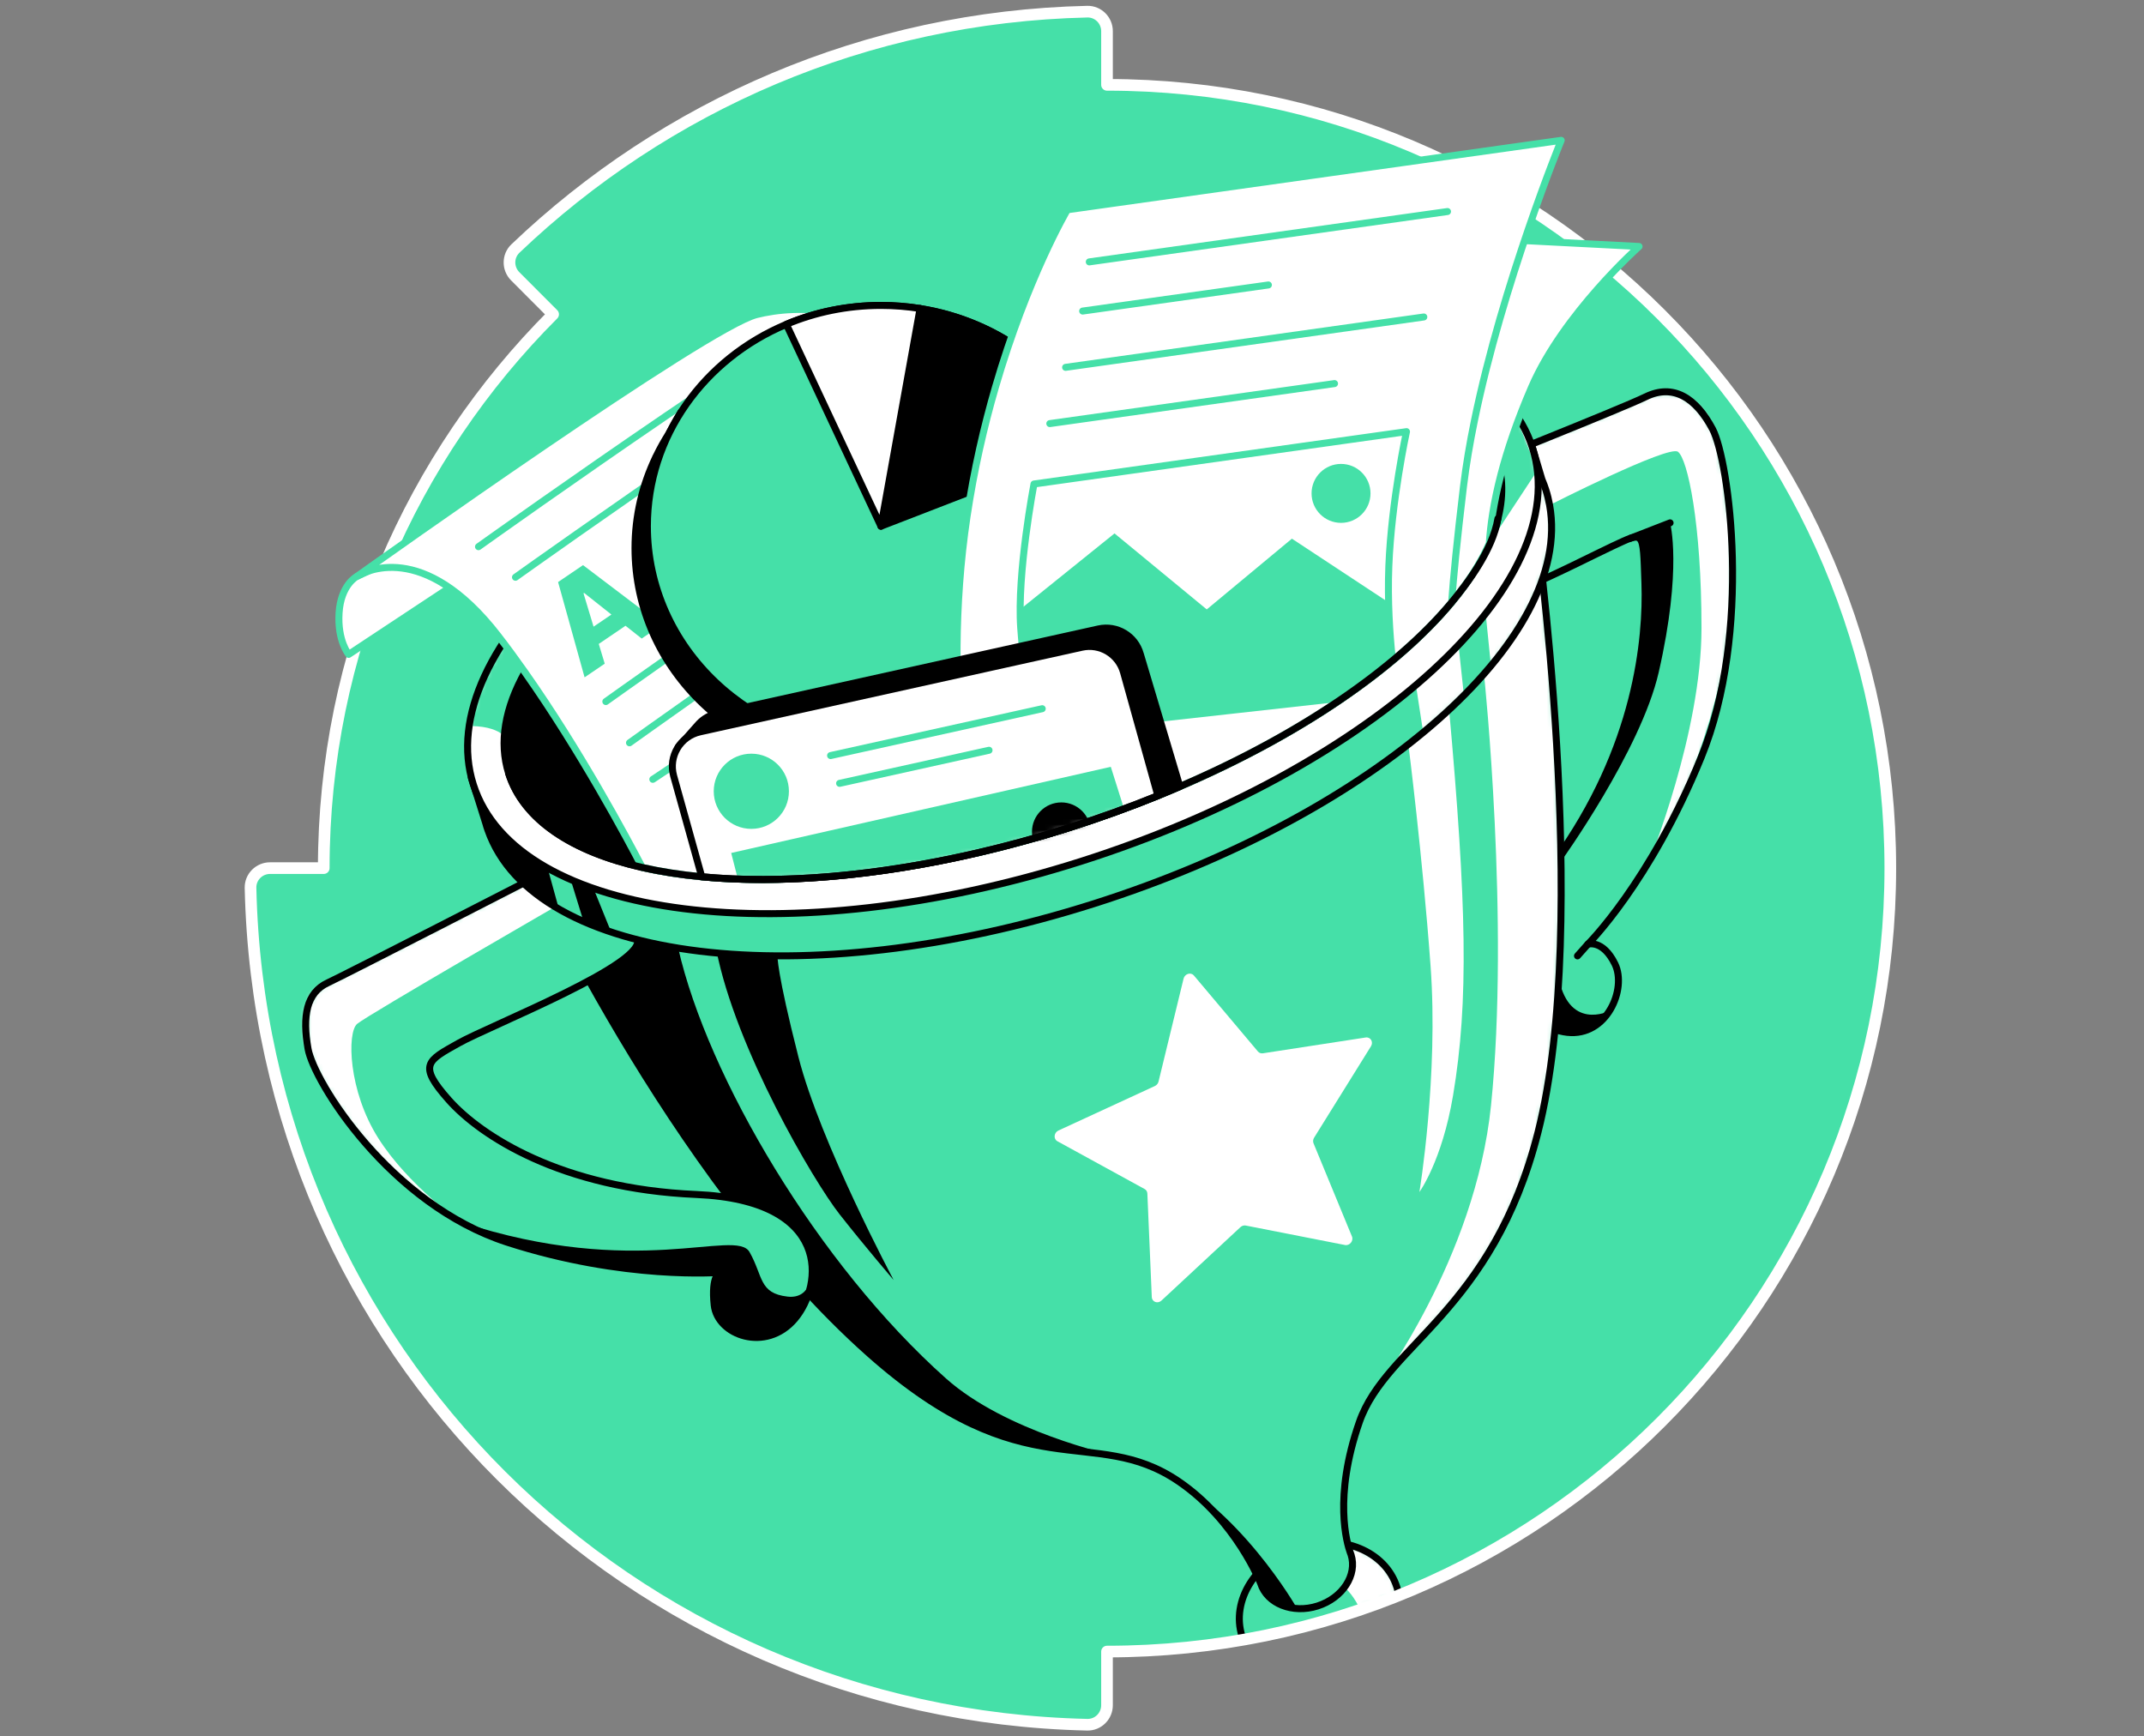 <svg width="368" height="298" viewBox="0 0 368 298" fill="none" xmlns="http://www.w3.org/2000/svg">
<rect x="0" y="0" width="368" height="298" fill="#808080" stroke="none"/>
<path d="M43.001 152.372C44.757 231.643 108.089 294.243 186.628 295.999C188.489 296.04 190.009 294.512 190.009 292.655V283.442C190.009 283.442 190.013 283.442 190.017 283.442C264.263 283.442 324.457 223.248 324.457 148.998C324.457 74.749 264.266 14.555 190.009 14.562V5.345C190.009 3.484 188.489 1.96 186.628 2.001C148.59 2.86 114.108 18.175 88.459 42.662C87.118 43.947 87.118 46.096 88.426 47.411L94.942 53.942C70.619 78.268 55.577 111.875 55.569 148.987H46.345C44.488 148.987 42.96 150.511 43.001 152.372Z" fill="#45E0A8"/>
<mask id="mask0_7181_5042" style="mask-type:luminance" maskUnits="userSpaceOnUse" x="43" y="2" width="282" height="294">
<path d="M43.001 152.372C44.757 231.643 108.089 294.243 186.628 295.999C188.489 296.04 190.009 294.512 190.009 292.655V283.442C190.009 283.442 190.013 283.442 190.017 283.442C264.263 283.442 324.457 223.248 324.457 148.998C324.457 74.749 264.266 14.555 190.009 14.562V5.345C190.009 3.484 188.489 1.96 186.628 2.001C148.59 2.86 114.108 18.175 88.459 42.662C87.118 43.947 87.118 46.096 88.426 47.411L94.942 53.942C70.619 78.268 55.577 111.875 55.569 148.987H46.345C44.488 148.987 42.96 150.511 43.001 152.372Z" fill="white"/>
</mask>
<g mask="url(#mask0_7181_5042)">
<path d="M230.017 287.742C237.353 285.409 241.714 278.528 239.757 272.373C237.8 266.218 230.266 263.12 222.929 265.453C215.592 267.786 211.231 274.667 213.189 280.821C215.146 286.976 222.68 290.075 230.017 287.742Z" fill="#45E0A8"/>
<mask id="mask1_7181_5042" style="mask-type:luminance" maskUnits="userSpaceOnUse" x="212" y="264" width="29" height="25">
<path d="M230.017 287.742C237.353 285.409 241.714 278.528 239.757 272.373C237.8 266.218 230.266 263.12 222.929 265.453C215.592 267.786 211.231 274.667 213.189 280.821C215.146 286.976 222.68 290.075 230.017 287.742Z" fill="white"/>
</mask>
<g mask="url(#mask1_7181_5042)">
<path d="M228.791 270.758C237.037 276.306 233.947 285.897 233.947 285.897C233.947 285.897 243.531 278.704 239.458 271.583C235.386 264.462 231.358 265.093 231.358 265.093L228.791 270.754V270.758Z" fill="white"/>
</g>
<path d="M230.017 287.742C237.353 285.409 241.714 278.528 239.757 272.373C237.8 266.218 230.266 263.12 222.929 265.453C215.592 267.786 211.231 274.667 213.189 280.821C215.146 286.976 222.68 290.075 230.017 287.742Z" stroke="black" stroke-width="1.2" stroke-linecap="round" stroke-linejoin="round"/>
</g>
<path d="M43.001 152.372C44.757 231.643 108.089 294.243 186.628 295.999C188.489 296.04 190.009 294.512 190.009 292.655V283.442C190.009 283.442 190.013 283.442 190.017 283.442C264.263 283.442 324.457 223.248 324.457 148.998C324.457 74.749 264.266 14.555 190.009 14.562V5.345C190.009 3.484 188.489 1.96 186.628 2.001C148.59 2.86 114.108 18.175 88.459 42.662C87.118 43.947 87.118 46.096 88.426 47.411L94.942 53.942C70.619 78.268 55.577 111.875 55.569 148.987H46.345C44.488 148.987 42.96 150.511 43.001 152.372Z" stroke="white" stroke-width="2" stroke-linecap="round" stroke-linejoin="round"/>
<path d="M77.157 100.868L59.847 112.309C59.847 112.309 57.897 109.985 58.2 105.187C58.499 100.39 61.196 98.967 61.196 98.967L74.538 92.671L77.157 100.868Z" fill="white" stroke="#45E0A8" stroke-width="1.2" stroke-linecap="round" stroke-linejoin="round"/>
<path d="M246.079 103.764C247.151 109.062 271.657 96.09 276.794 93.721C282.256 91.203 282.021 90.822 282.339 100.132C282.656 109.443 281.087 128.262 266.83 147.881C252.572 167.5 262.219 176.407 269.008 177.173C275.8 177.942 279.279 169.704 277.194 165.445C275.109 161.185 272.538 162.049 272.538 162.049C272.538 162.049 283.175 151.554 291.993 129.977C300.818 108.382 296.794 79.056 293.951 73.654C291.107 68.255 287.192 65.811 282.499 68.087C277.982 70.28 250.797 81.066 250.797 81.066L246.075 103.764H246.079Z" fill="#45E0A8"/>
<mask id="mask2_7181_5042" style="mask-type:luminance" maskUnits="userSpaceOnUse" x="246" y="67" width="52" height="111">
<path d="M246.079 103.764C247.151 109.062 271.657 96.09 276.794 93.721C282.256 91.203 282.021 90.822 282.339 100.132C282.656 109.443 281.087 128.262 266.83 147.881C252.572 167.5 262.219 176.407 269.008 177.173C275.8 177.942 279.279 169.704 277.194 165.445C275.109 161.185 272.538 162.049 272.538 162.049C272.538 162.049 283.175 151.554 291.993 129.977C300.818 108.382 296.794 79.056 293.951 73.654C291.107 68.255 287.192 65.811 282.499 68.087C277.982 70.28 250.797 81.066 250.797 81.066L246.075 103.764H246.079Z" fill="white"/>
</mask>
<g mask="url(#mask2_7181_5042)">
<path d="M265.974 86.689C265.974 86.689 286.351 76.333 288.003 77.532C289.654 78.731 292.049 89.791 292.049 107.795C292.049 125.8 283.082 147.795 283.082 147.795C283.082 147.795 298.214 123.103 297.38 95.97C296.547 68.838 291.601 68.337 287.554 67.239C283.508 66.14 277.112 69.798 270.073 73.329C263.034 76.86 261.946 76.617 261.946 76.617L263.743 87.011L265.978 86.693L265.974 86.689Z" fill="white"/>
</g>
<path d="M246.079 103.764C247.151 109.062 271.657 96.09 276.794 93.721C282.256 91.203 282.021 90.822 282.339 100.132C282.656 109.443 281.087 128.262 266.83 147.881C252.572 167.5 262.219 176.407 269.008 177.173C275.8 177.942 279.279 169.704 277.194 165.445C275.109 161.185 272.538 162.049 272.538 162.049C272.538 162.049 283.175 151.554 291.993 129.977C300.818 108.382 296.794 79.056 293.951 73.654C291.107 68.255 287.192 65.811 282.499 68.087C277.982 70.28 250.797 81.066 250.797 81.066L246.075 103.764H246.079Z" stroke="black" stroke-width="1.2" stroke-linecap="round" stroke-linejoin="round"/>
<path d="M263.441 88.636L89.819 146.256C89.819 146.256 114.702 201.679 149.229 232.308C176.025 256.082 187.566 244.227 202.29 254.228C212.143 260.92 216.38 271.744 216.38 271.744C217.493 275.245 221.868 276.982 226.154 275.618C230.439 274.254 233.009 270.313 231.896 266.808C231.862 266.704 231.818 266.603 231.777 266.502C231.194 264.899 228.821 256.96 233.32 244.062C237.956 230.773 256.174 225.09 263.99 194.307C273.241 157.879 263.441 88.636 263.441 88.636Z" fill="#45E0A8"/>
<mask id="mask3_7181_5042" style="mask-type:luminance" maskUnits="userSpaceOnUse" x="89" y="88" width="179" height="189">
<path d="M263.441 88.636L89.819 146.256C89.819 146.256 114.702 201.679 149.229 232.308C176.025 256.082 187.566 244.227 202.29 254.228C212.143 260.92 216.38 271.744 216.38 271.744C217.493 275.245 221.868 276.982 226.154 275.618C230.439 274.254 233.009 270.313 231.896 266.808C231.862 266.704 231.818 266.603 231.777 266.502C231.194 264.899 228.821 256.96 233.32 244.062C237.956 230.773 256.174 225.09 263.99 194.307C273.241 157.879 263.441 88.636 263.441 88.636Z" fill="white"/>
</mask>
<g mask="url(#mask3_7181_5042)">
<path d="M254.769 116.243C254.769 116.243 259.144 158.163 255.924 189.697C253.226 216.119 236.293 238.409 236.293 238.409C236.293 238.409 260 216.807 264.334 192.887C268.668 168.972 268.253 145.169 267.412 131.954C266.568 118.735 264.943 101.078 264.943 101.078L254.769 116.243Z" fill="white"/>
<path d="M248.705 121.522C251.724 155.129 252.124 171.819 249.404 188.008C247.513 199.261 243.632 204.57 243.632 204.57C243.632 204.57 246.931 184.634 245.544 165.759C244.151 146.768 241.726 127.687 241.726 127.687L248.705 121.522Z" fill="white"/>
</g>
<path d="M263.441 88.636L89.819 146.256C89.819 146.256 114.702 201.679 149.229 232.308C176.025 256.082 187.566 244.227 202.29 254.228C212.143 260.92 216.38 271.744 216.38 271.744C217.493 275.245 221.868 276.982 226.154 275.618C230.439 274.254 233.009 270.313 231.896 266.808C231.862 266.704 231.818 266.603 231.777 266.502C231.194 264.899 228.821 256.96 233.32 244.062C237.956 230.773 256.174 225.09 263.99 194.307C273.241 157.879 263.441 88.636 263.441 88.636Z" stroke="black" stroke-width="1.2" stroke-linecap="round" stroke-linejoin="round"/>
<path d="M116.406 162.717C121.457 184.862 140.396 217.001 162.38 236.579C172.647 245.721 190.843 249.689 190.843 249.689C190.843 249.689 178.27 248.572 173.607 246.991C166.101 244.451 157.564 239.84 149.225 232.304C127.077 212.293 106.826 178.211 106.826 178.211L93.936 154.782L116.402 162.714L116.406 162.717Z" fill="black"/>
<path d="M109.315 161.029C111.676 165.187 84.129 175.981 78.734 179.019C73.339 182.052 71.65 182.729 77.049 188.8C82.444 194.871 96.275 204.003 119.548 205C142.821 206.001 141.36 220.502 136.414 226.349C131.467 232.196 123.146 229.158 122.586 223.988C122.025 218.817 123.598 218.365 123.598 218.365C123.598 218.365 107.185 219.713 87.058 213.194C66.916 206.666 53.892 185.65 52.88 180.027C51.867 174.404 52.603 170.358 56.253 168.673C59.13 167.343 91.781 150.571 91.781 150.571L109.319 161.029H109.315Z" fill="#45E0A8"/>
<mask id="mask4_7181_5042" style="mask-type:luminance" maskUnits="userSpaceOnUse" x="52" y="150" width="88" height="80">
<path d="M109.315 161.029C111.676 165.187 84.129 175.981 78.734 179.019C73.339 182.052 71.65 182.729 77.049 188.8C82.444 194.871 96.275 204.003 119.548 205C142.821 206.001 141.36 220.502 136.414 226.349C131.467 232.196 123.146 229.158 122.586 223.988C122.025 218.817 123.598 218.365 123.598 218.365C123.598 218.365 107.185 219.713 87.058 213.194C66.916 206.666 53.892 185.65 52.88 180.027C51.867 174.404 52.603 170.358 56.253 168.673C59.13 167.343 91.781 150.571 91.781 150.571L109.319 161.029H109.315Z" fill="white"/>
</mask>
<g mask="url(#mask4_7181_5042)">
<path d="M97.811 154.169C97.811 154.169 63.046 174.217 61.297 175.719C59.548 177.221 59.765 187.212 64.944 195.357C70.122 203.502 79.059 209.704 79.059 209.704C79.059 209.704 68.612 206.73 56.429 187.694C44.245 168.658 55.909 168.897 61.887 165.856C67.865 162.815 92.397 150.941 92.397 150.941L97.811 154.169Z" fill="white"/>
</g>
<path d="M109.315 161.029C111.676 165.187 84.129 175.981 78.734 179.019C73.339 182.052 71.65 182.729 77.049 188.8C82.444 194.871 96.275 204.003 119.548 205C142.821 206.001 141.36 220.502 136.414 226.349C131.467 232.196 123.146 229.158 122.586 223.988C122.025 218.817 123.598 218.365 123.598 218.365C123.598 218.365 107.185 219.713 87.058 213.194C66.916 206.666 53.892 185.65 52.88 180.027C51.867 174.404 52.603 170.358 56.253 168.673C59.13 167.343 91.781 150.571 91.781 150.571L109.319 161.029H109.315Z" stroke="black" stroke-width="1.2" stroke-linecap="round" stroke-linejoin="round"/>
<path d="M265.978 86.701V86.69C265.817 85.815 265.612 84.952 265.339 84.097C265.141 83.473 264.909 82.864 264.655 82.266L263.037 76.856L261.685 77.274C247.973 59.849 205.926 56.654 161.065 70.915C117.127 84.885 85.063 110.975 82.702 132.847L80.897 133.407L83.419 141.429C83.464 141.586 83.505 141.739 83.554 141.896C83.591 142.015 83.64 142.135 83.677 142.254L83.729 142.423H83.733C91.657 165.221 138.005 170.915 187.824 155.073C236.174 139.699 270.14 109.656 265.978 86.697V86.701Z" fill="#45E0A8"/>
<mask id="mask5_7181_5042" style="mask-type:luminance" maskUnits="userSpaceOnUse" x="80" y="61" width="187" height="104">
<path d="M265.978 86.701V86.69C265.817 85.815 265.612 84.952 265.339 84.097C265.141 83.473 264.909 82.864 264.655 82.266L263.037 76.856L261.685 77.274C247.973 59.849 205.926 56.654 161.065 70.915C117.127 84.885 85.063 110.975 82.702 132.847L80.897 133.407L83.419 141.429C83.464 141.586 83.505 141.739 83.554 141.896C83.591 142.015 83.64 142.135 83.677 142.254L83.729 142.423H83.733C91.657 165.221 138.005 170.915 187.824 155.073C236.174 139.699 270.14 109.656 265.978 86.697V86.701Z" fill="white"/>
</mask>
<g mask="url(#mask5_7181_5042)">
<path d="M255.004 105.307L255.912 114.27C255.912 114.27 263.407 106.222 265.212 97.95C267.016 89.678 265.974 86.693 265.974 86.693L263.867 80.745L255.001 105.311L255.004 105.307Z" fill="white"/>
<path d="M250.341 110.698L251.268 119.348L244.27 125.647L243.033 117.58L250.341 110.698Z" fill="white"/>
</g>
<path d="M265.978 86.701V86.69C265.817 85.815 265.612 84.952 265.339 84.097C265.141 83.473 264.909 82.864 264.655 82.266L263.037 76.856L261.685 77.274C247.973 59.849 205.926 56.654 161.065 70.915C117.127 84.885 85.063 110.975 82.702 132.847L80.897 133.407L83.419 141.429C83.464 141.586 83.505 141.739 83.554 141.896C83.591 142.015 83.64 142.135 83.677 142.254L83.729 142.423H83.733C91.657 165.221 138.005 170.915 187.824 155.073C236.174 139.699 270.14 109.656 265.978 86.697V86.701Z" stroke="black" stroke-width="1.2" stroke-linecap="round" stroke-linejoin="round"/>
<path d="M185.523 147.831C235.722 131.869 270.426 100.089 263.036 76.85C255.646 53.611 208.961 47.712 158.763 63.675C108.564 79.637 73.86 111.417 81.25 134.656C88.639 157.895 135.324 163.794 185.523 147.831Z" fill="white"/>
<mask id="mask6_7181_5042" style="mask-type:luminance" maskUnits="userSpaceOnUse" x="80" y="54" width="185" height="103">
<path d="M185.523 147.831C235.722 131.869 270.426 100.089 263.036 76.85C255.646 53.611 208.961 47.712 158.763 63.675C108.564 79.637 73.86 111.417 81.25 134.656C88.639 157.895 135.324 163.794 185.523 147.831Z" fill="white"/>
</mask>
<g mask="url(#mask6_7181_5042)">
<path d="M80.897 124.601C86.737 124.713 87.305 127.481 87.305 127.481L255.628 93.261L263.87 80.741L260.534 72.339L86.516 105.755L79.063 117.853L80.901 124.597L80.897 124.601Z" fill="#45E0A8"/>
</g>
<path d="M185.523 147.831C235.722 131.869 270.426 100.089 263.036 76.85C255.646 53.611 208.961 47.712 158.763 63.675C108.564 79.637 73.86 111.417 81.25 134.656C88.639 157.895 135.324 163.794 185.523 147.831Z" stroke="black" stroke-width="1.2" stroke-linecap="round" stroke-linejoin="round"/>
<path d="M257.601 81.511C257.474 80.584 257.265 79.677 256.981 78.78C256.207 76.344 254.885 74.136 253.076 72.178C250.241 69.096 246.209 66.611 241.21 64.743C225.163 58.746 199.152 59.101 170.831 66.547C169.591 66.873 168.336 67.213 167.084 67.571C164.939 68.173 162.78 68.819 160.617 69.51C126.262 80.435 99.447 98.567 90.099 115.357C86.699 121.462 85.612 127.395 87.305 132.734C89.834 140.689 98.173 146.144 110.245 148.882C113.402 149.6 116.813 150.13 120.449 150.474C124.992 150.907 129.879 151.042 135.031 150.87C145.085 150.545 156.163 149.065 167.723 146.386H167.727C171.059 145.613 174.437 144.743 177.837 143.767C179.776 143.211 181.719 142.624 183.669 142.004C188.877 140.345 193.914 138.522 198.741 136.564C200.015 136.048 201.266 135.522 202.507 134.987C223.22 126.084 239.746 114.703 249.157 103.383C251.982 99.975 254.167 96.579 255.625 93.258C257.418 89.193 258.124 85.228 257.597 81.507L257.601 81.511Z" fill="black" stroke="black" stroke-width="1.2" stroke-linecap="round" stroke-linejoin="round"/>
<path d="M200.486 128.195L135.031 150.866C129.879 151.038 124.992 150.904 120.449 150.47C116.817 150.127 113.406 149.596 110.245 148.879C107.667 143.928 99.634 128.905 90.096 115.354C88.59 113.217 87.047 111.109 85.478 109.084C72.618 92.469 62.422 98.186 61.293 98.903C64.039 96.942 121.36 56.127 129.849 53.994C136.496 52.331 150.91 51.412 165.978 66.424C166.344 66.79 166.71 67.172 167.08 67.575C181.976 83.674 200.482 128.199 200.482 128.199L200.486 128.195Z" fill="white" stroke="#45E0A8" stroke-width="1.2" stroke-linecap="round" stroke-linejoin="round"/>
<path d="M82.13 93.822C84.876 91.86 142.197 51.046 150.686 48.913" stroke="#45E0A8" stroke-width="1.2" stroke-linecap="round" stroke-linejoin="round"/>
<path d="M88.478 99.067C91.224 97.106 148.545 56.292 157.034 54.158" stroke="#45E0A8" stroke-width="1.2" stroke-linecap="round" stroke-linejoin="round"/>
<path d="M110.141 109.585L113.597 107.238L100.071 96.986L95.79 99.893L100.34 116.246L103.796 113.9L102.773 110.511L107.365 107.392L110.141 109.589V109.585ZM101.88 107.549L100.154 101.828L100.258 101.757L104.944 105.468L101.88 107.549Z" fill="#45E0A8"/>
<path d="M103.987 120.401C106.733 118.44 164.054 77.625 172.542 75.492" stroke="#45E0A8" stroke-width="1.2" stroke-linecap="round" stroke-linejoin="round"/>
<path d="M108.048 127.481C110.794 125.52 170.406 82.875 178.894 80.742" stroke="#45E0A8" stroke-width="1.2" stroke-linecap="round" stroke-linejoin="round"/>
<path d="M112.05 133.747C110.342 134.969 181.095 87.328 182.38 87.007" stroke="#45E0A8" stroke-width="1.2" stroke-linecap="round" stroke-linejoin="round"/>
<path d="M187.162 107.078L186.815 106.898C188.343 102.89 189.176 98.57 189.176 94.068C189.176 73.142 171.227 56.179 149.087 56.179C136.152 56.179 124.652 61.974 117.321 70.964L116.873 70.732L114.844 74.352C114.022 75.623 113.286 76.949 112.625 78.313L112.535 78.473H112.547C110.271 83.233 108.993 88.509 108.993 94.068C108.993 114.995 126.942 131.957 149.083 131.957C163.927 131.957 176.877 124.328 183.807 112.992H183.818L183.979 112.712C184.323 112.14 184.648 111.561 184.962 110.971L187.159 107.078H187.162Z" fill="black" stroke="black" stroke-width="1.2" stroke-linecap="round" stroke-linejoin="round"/>
<path d="M191.298 90.314C191.298 111.236 173.35 128.199 151.209 128.199C129.068 128.199 111.119 111.236 111.119 90.314C111.119 74.849 120.919 61.548 134.971 55.664C139.933 53.575 145.425 52.421 151.209 52.421C153.495 52.421 155.745 52.6 157.923 52.951C171.732 55.152 183.146 64.026 188.317 75.944C190.237 80.375 191.302 85.225 191.302 90.31L191.298 90.314Z" fill="#45E0A8" stroke="black" stroke-width="1.2" stroke-linecap="round" stroke-linejoin="round"/>
<path d="M188.313 75.944L151.205 90.31L157.919 52.951C171.728 55.152 183.142 64.025 188.313 75.944Z" fill="black" stroke="black" stroke-width="1.2" stroke-linecap="round" stroke-linejoin="round"/>
<path d="M157.923 52.952L151.209 90.31L134.971 55.66C139.933 53.572 145.425 52.417 151.209 52.417C153.495 52.417 155.744 52.597 157.923 52.948V52.952Z" fill="white" stroke="black" stroke-width="1.2" stroke-linecap="round" stroke-linejoin="round"/>
<path d="M281.33 42.303C281.33 42.303 268.339 53.852 262.892 66.424C260.403 72.174 258.718 77.2 257.601 81.511C256.364 86.293 255.819 90.198 255.628 93.261C254.171 96.587 251.986 99.979 249.161 103.387L241.21 64.743L239.738 57.596L261.662 41.291L281.33 42.3V42.303Z" fill="white" stroke="#45E0A8" stroke-width="1.2" stroke-linecap="round" stroke-linejoin="round"/>
<path d="M267.962 24.089C267.962 24.089 257.892 48.7 253.077 72.178C252.288 76.008 251.646 79.8 251.201 83.454C250.073 92.802 249.471 99.12 249.161 103.387C237.052 117.965 213.136 132.634 183.673 142.008C178.293 143.719 172.965 145.176 167.73 146.387H167.727C167.727 146.387 161.285 120.08 165.986 88.636C167.196 80.532 168.93 73.101 170.835 66.544C176.312 47.669 183.206 36.001 183.206 36.001L267.965 24.086L267.962 24.089Z" fill="white" stroke="#45E0A8" stroke-width="1.2" stroke-linecap="round" stroke-linejoin="round"/>
<path d="M175.098 104.589L191.298 91.546L207.129 104.589L221.745 92.447L238.345 103.386L238.976 112.996L235.539 116.153L230.536 119.777L175.098 125.647V104.589Z" fill="#45E0A8"/>
<path d="M241.412 74.08L177.474 83.065C177.474 83.065 174.527 98.406 175.199 107.791C175.875 117.177 177.673 125.647 177.673 125.647L230.532 119.773L238.972 112.992C238.547 108.938 238.143 103.185 238.382 97.162C238.83 85.909 241.412 74.076 241.412 74.076V74.08Z" stroke="#45E0A8" stroke-width="1.2" stroke-linecap="round" stroke-linejoin="round"/>
<path d="M195.722 112.241C194.855 109.129 191.709 107.239 188.556 107.937L123.045 122.449C121.827 122.721 120.781 123.342 119.982 124.175L119.952 124.205C119.881 124.279 119.81 124.362 119.743 124.44L116.41 128.195L118.368 127.403C118.229 128.247 118.263 129.136 118.51 130.018L123.333 147.321C136.742 148.595 153.122 147.291 170.607 143.233H170.611C173.055 142.665 175.438 143.207 177.841 143.764C179.78 143.207 181.723 142.62 183.673 142C188.881 140.341 193.918 138.518 198.745 136.56C200.019 136.045 201.27 135.518 202.511 134.984L195.726 112.238L195.722 112.241Z" fill="black" stroke="black" stroke-width="1.2" stroke-linecap="round" stroke-linejoin="round"/>
<path d="M198.745 136.564C193.917 138.522 188.881 140.345 183.673 142.004C178.293 143.715 172.965 145.172 167.73 146.383H167.727C150.241 150.437 133.862 151.74 120.452 150.47L115.629 133.168C114.691 129.809 116.761 126.357 120.168 125.598L185.679 111.087C188.832 110.384 191.982 112.279 192.845 115.391L198.745 136.564Z" fill="white"/>
<mask id="mask7_7181_5042" style="mask-type:luminance" maskUnits="userSpaceOnUse" x="115" y="110" width="84" height="41">
<path d="M198.745 136.564C193.917 138.522 188.881 140.345 183.673 142.004C178.293 143.715 172.965 145.172 167.73 146.383H167.727C150.241 150.437 133.862 151.74 120.452 150.47L115.629 133.168C114.691 129.809 116.761 126.357 120.168 125.598L185.679 111.087C188.832 110.384 191.982 112.279 192.845 115.391L198.745 136.564Z" fill="white"/>
</mask>
<g mask="url(#mask7_7181_5042)">
<path d="M128.96 142.251C132.523 142.251 135.412 139.362 135.412 135.798C135.412 132.235 132.523 129.346 128.96 129.346C125.396 129.346 122.507 132.235 122.507 135.798C122.507 139.362 125.396 142.251 128.96 142.251Z" fill="#45E0A8"/>
<path d="M126.651 150.87L125.504 146.387L190.659 131.599L192.957 138.88C192.957 138.88 173.11 145.602 159.23 148.158C144.106 150.941 126.647 150.87 126.647 150.87H126.651Z" fill="#45E0A8"/>
<path d="M182.171 147.791C184.954 147.791 187.211 145.535 187.211 142.751C187.211 139.967 184.954 137.711 182.171 137.711C179.387 137.711 177.131 139.967 177.131 142.751C177.131 145.535 179.387 147.791 182.171 147.791Z" fill="black"/>
</g>
<path d="M198.745 136.564C193.917 138.522 188.881 140.345 183.673 142.004C178.293 143.715 172.965 145.172 167.73 146.383H167.727C150.241 150.437 133.862 151.74 120.452 150.47L115.629 133.168C114.691 129.809 116.761 126.357 120.168 125.598L185.679 111.087C188.832 110.384 191.982 112.279 192.845 115.391L198.745 136.564Z" stroke="black" stroke-width="1.2" stroke-linecap="round" stroke-linejoin="round"/>
<path d="M142.563 129.671L178.89 121.627" stroke="#45E0A8" stroke-width="1.2" stroke-linecap="round" stroke-linejoin="round"/>
<path d="M144.11 134.438L169.759 128.759" stroke="#45E0A8" stroke-width="1.2" stroke-linecap="round" stroke-linejoin="round"/>
<path d="M186.968 44.945L248.451 36.303" stroke="#45E0A8" stroke-width="1.2" stroke-linecap="round" stroke-linejoin="round"/>
<path d="M185.829 53.385L217.71 48.905" stroke="#45E0A8" stroke-width="1.2" stroke-linecap="round" stroke-linejoin="round"/>
<path d="M182.903 63.043L244.386 54.401" stroke="#45E0A8" stroke-width="1.2" stroke-linecap="round" stroke-linejoin="round"/>
<path d="M180.191 72.698L229.06 65.83" stroke="#45E0A8" stroke-width="1.2" stroke-linecap="round" stroke-linejoin="round"/>
<path d="M230.177 89.734C232.971 89.734 235.236 87.469 235.236 84.675C235.236 81.882 232.971 79.617 230.177 79.617C227.383 79.617 225.118 81.882 225.118 84.675C225.118 87.469 227.383 89.734 230.177 89.734Z" fill="#45E0A8"/>
<path d="M87.305 132.731C89.834 140.685 98.173 146.14 110.245 148.879C113.402 149.596 116.813 150.127 120.449 150.47C124.992 150.904 129.879 151.038 135.031 150.866C145.085 150.541 156.163 149.062 167.723 146.383H167.727C171.059 145.61 174.437 144.739 177.837 143.764C179.776 143.207 181.719 142.621 183.669 142C188.877 140.341 193.914 138.518 198.741 136.56C200.015 136.045 201.266 135.518 202.507 134.984C223.22 126.08 239.746 114.7 249.157 103.379C251.982 99.972 256.2 94.353 257.108 88.999" stroke="black" stroke-width="1.2" stroke-linecap="round" stroke-linejoin="round"/>
<path d="M279.865 92.372L286.654 89.734" stroke="black" stroke-width="1.2" stroke-linecap="round" stroke-linejoin="round"/>
<path d="M272.538 162.049L270.764 164.048" stroke="black" stroke-width="1.2" stroke-linecap="round" stroke-linejoin="round"/>
<path d="M79.063 209.7C109.24 219.672 126.292 210.72 128.653 214.879C131.015 219.037 130.237 221.955 135.173 222.523C139.41 223.009 139.41 218.062 139.41 218.062C139.41 218.062 137.194 230.956 129.214 229.532C119.197 227.75 123.591 218.361 123.591 218.361C123.591 218.361 111.519 218.794 99.623 216.44C87.727 214.087 79.059 209.697 79.059 209.697L79.063 209.7Z" fill="black"/>
<path d="M286.654 89.734C286.654 89.734 288.791 97.506 284.703 115.38C281.643 128.77 267.961 147.791 267.961 147.791V146.282C267.961 146.282 282.678 123.7 282.342 106.383C282.006 89.069 281.33 91.797 281.33 91.797L286.654 89.731V89.734Z" fill="black"/>
<path d="M267.401 167.093C269.011 177.177 276.249 173.493 276.249 173.493C276.249 173.493 274.698 177.068 270.764 177.225C266.83 177.386 266.897 176.687 266.897 176.687L267.397 167.089L267.401 167.093Z" fill="black"/>
<path d="M122.959 163.05C126.258 179.915 139.63 202.702 144.11 208.4C148.593 214.098 153.387 219.676 153.387 219.676C153.387 219.676 140.796 196.108 137.049 181.417C133.301 166.726 133.451 164.048 133.451 164.048L122.956 163.05H122.959Z" fill="black"/>
<path d="M93.94 148.77L95.939 156.019C95.939 156.019 91.052 153.015 87.443 149.002C83.834 144.989 82.13 136.938 82.13 136.938C82.13 136.938 82.982 140.999 87.305 144.119C91.628 147.238 93.94 148.77 93.94 148.77Z" fill="black"/>
<path d="M97.946 150.941L100.154 158.107L104.94 160.061L101.872 152.473L97.946 150.941Z" fill="black"/>
<path d="M230.85 213.668L213.828 210.328C213.506 210.264 213.163 210.369 212.905 210.608L199.357 223.203C198.715 223.801 197.732 223.446 197.695 222.601L196.936 204.843C196.921 204.507 196.746 204.215 196.462 204.062L181.491 195.858C180.781 195.469 180.889 194.382 181.674 194.019L198.225 186.383C198.539 186.237 198.771 185.953 198.853 185.62L203.15 167.956C203.355 167.115 204.401 166.797 204.924 167.418L215.912 180.457C216.118 180.704 216.443 180.819 216.776 180.767L234.403 178.055C235.24 177.928 235.782 178.817 235.315 179.564L225.552 195.256C225.369 195.551 225.331 195.91 225.455 196.213L232.053 212.203C232.367 212.962 231.649 213.832 230.842 213.672L230.85 213.668Z" fill="white"/>
<path d="M198.128 251.905C212.599 258.316 222.641 276.063 222.641 276.063C222.641 276.063 220.28 275.786 217.975 274.21C215.67 272.633 213.312 264.529 208.776 259.964C204.244 255.402 198.128 251.905 198.128 251.905Z" fill="black"/>
</svg>
